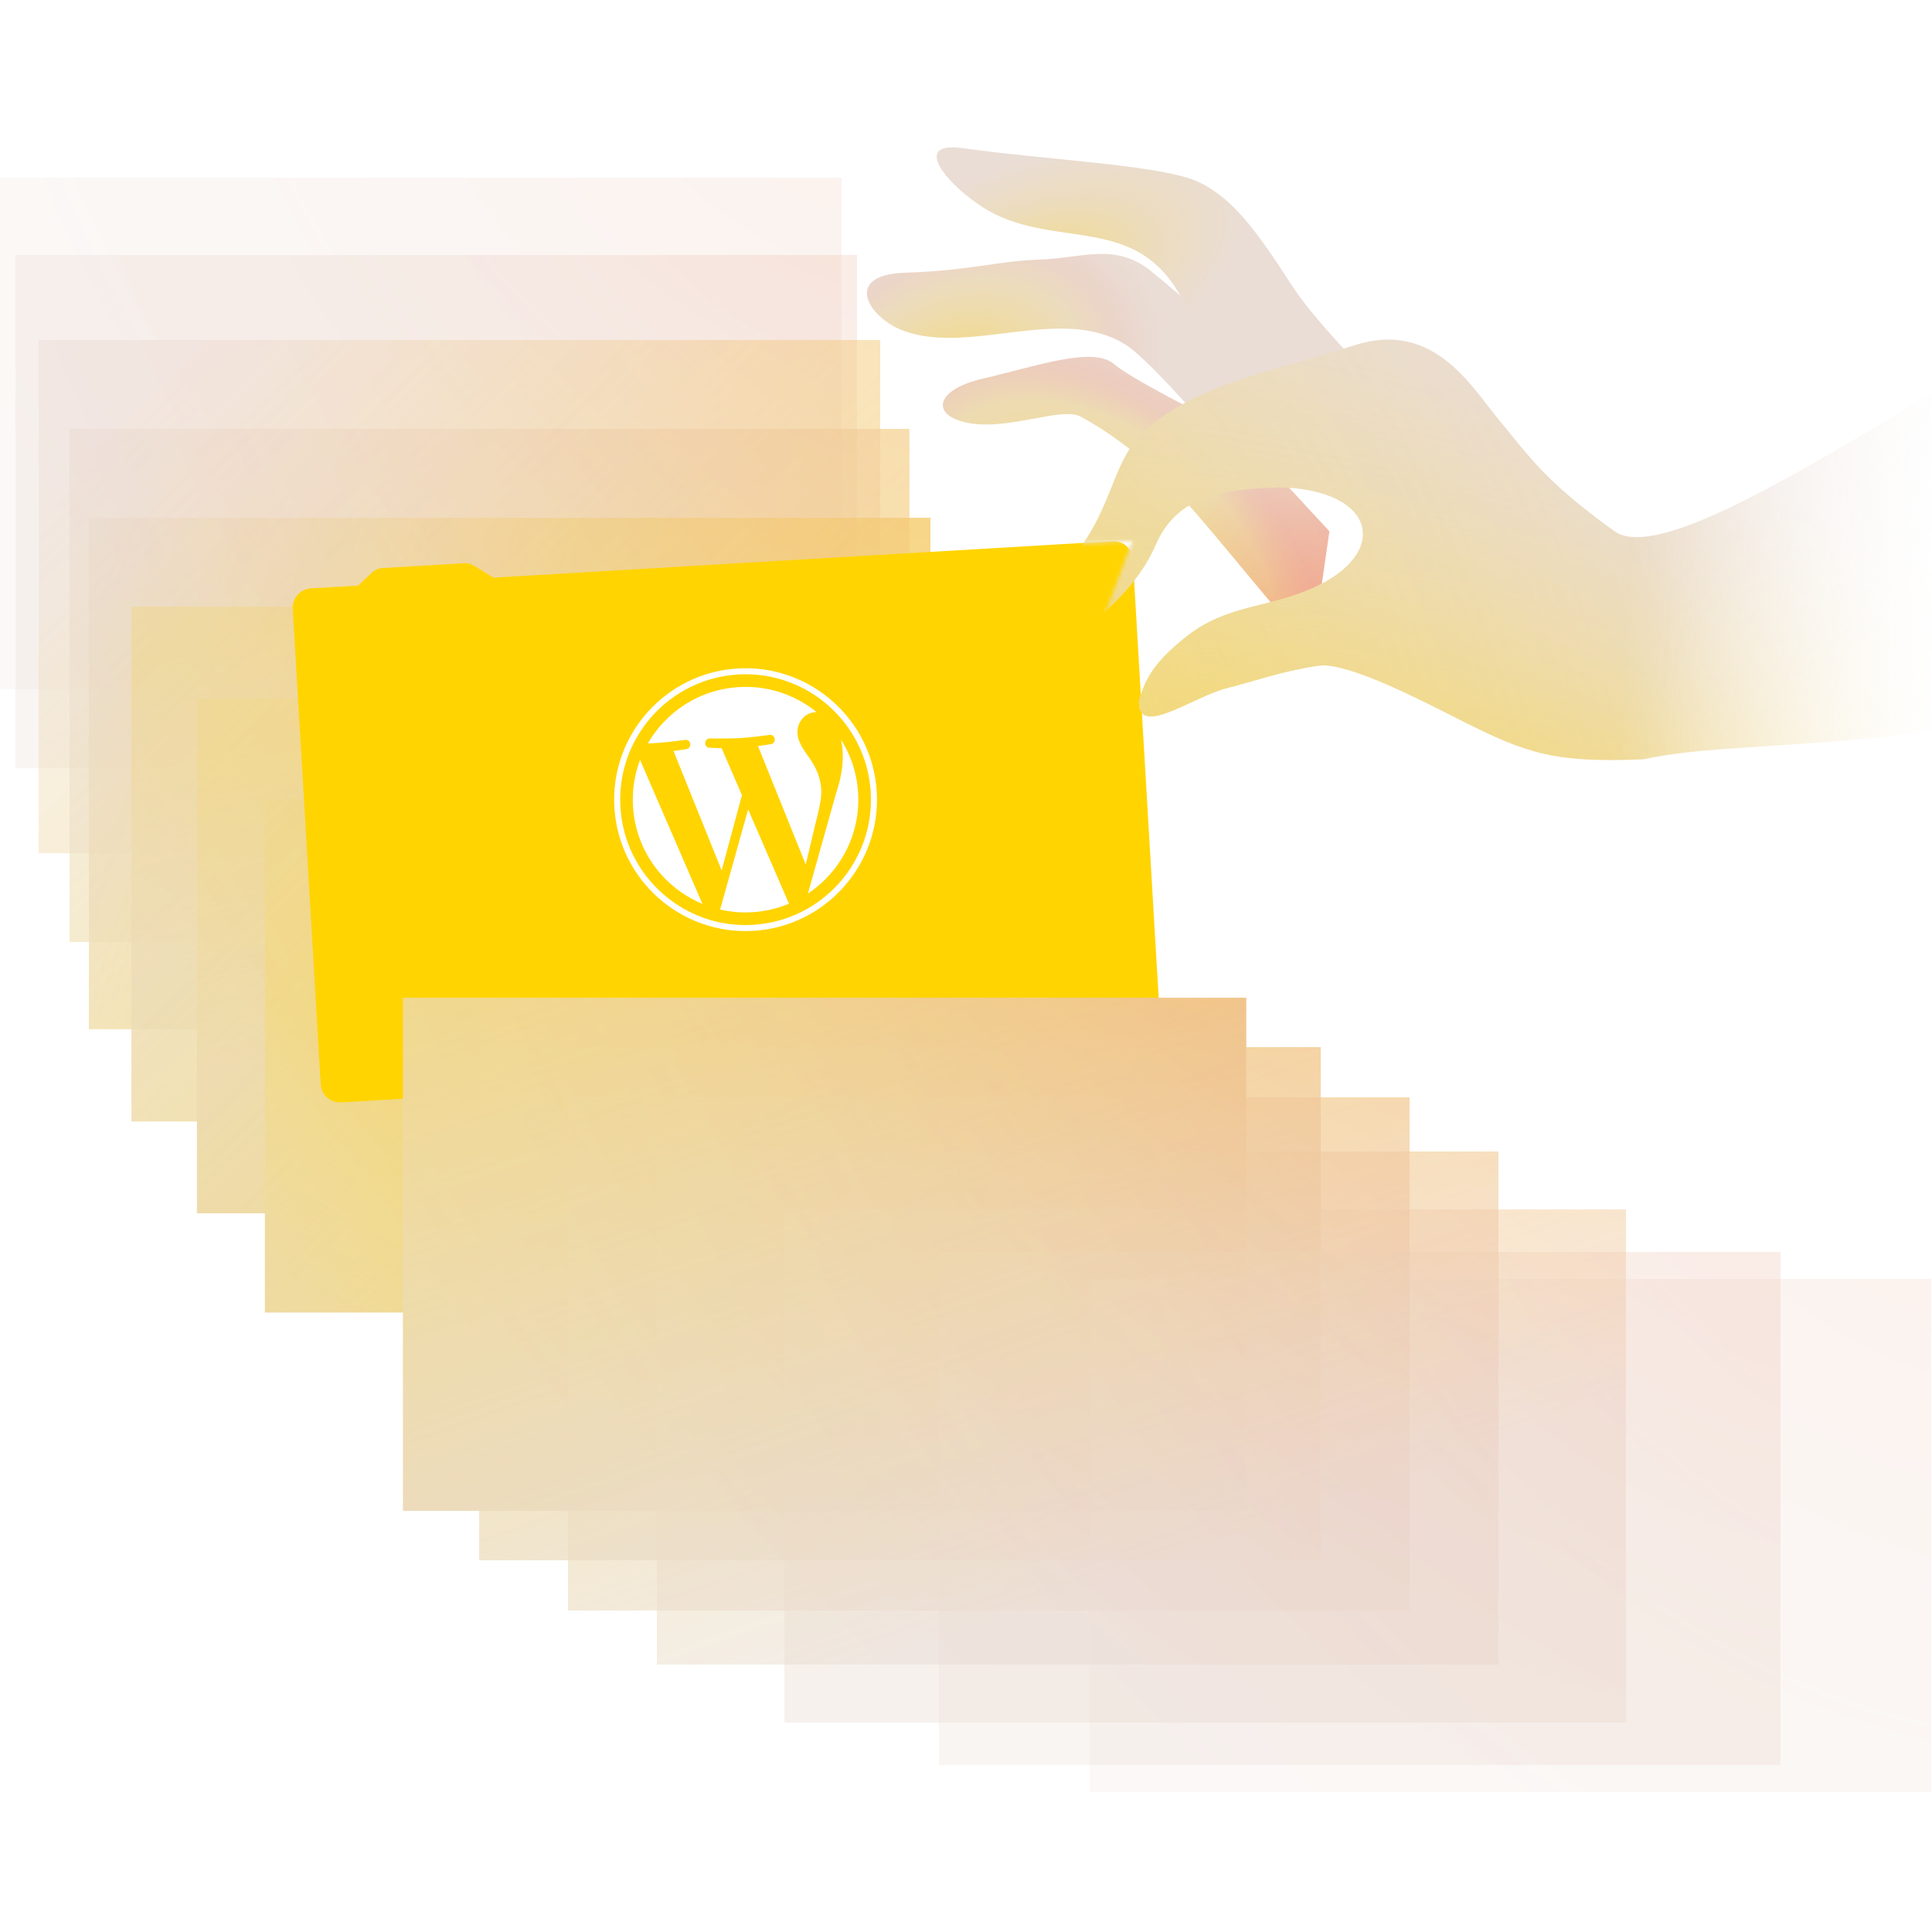 <svg width="500" height="500" fill="none" xmlns="http://www.w3.org/2000/svg"><g clip-path="url(#clip0_1013_7677)"><g opacity=".2" filter="url(#filter0_i_1013_7677)"><path fill="#EADDD5" d="M0 46h217.798v132.361H0z"/><path fill="url(#paint0_radial_1013_7677)" fill-opacity=".3" d="M0 46h217.798v132.361H0z"/></g><g opacity=".3" filter="url(#filter1_i_1013_7677)"><path fill="#EADDD5" d="M4 66h217.798v132.803H4z"/><path fill="url(#paint1_radial_1013_7677)" fill-opacity=".3" d="M4 66h217.798v132.803H4z"/></g><g opacity=".4" filter="url(#filter2_i_1013_7677)"><path fill="#EADDD5" d="M10 88h217.798v132.803H10z"/><path fill="url(#paint2_radial_1013_7677)" fill-opacity=".3" d="M10 88h217.798v132.803H10z"/></g><g opacity=".5" filter="url(#filter3_i_1013_7677)"><path fill="#EADDD5" d="M18 111h217.355v132.803H18z"/><path fill="url(#paint3_radial_1013_7677)" fill-opacity=".3" d="M18 111h217.355v132.803H18z"/></g><g opacity=".7" filter="url(#filter4_i_1013_7677)"><path fill="#EADDD5" d="M23 134h217.798v132.361H23z"/><path fill="url(#paint4_radial_1013_7677)" fill-opacity=".3" d="M23 134h217.798v132.361H23z"/><path fill="url(#paint5_linear_1013_7677)" fill-opacity=".2" d="M23 134h217.798v132.361H23z"/></g><g opacity=".8" filter="url(#filter5_i_1013_7677)"><path fill="#EADDD5" d="M34 157h217.355v133.246H34z"/><path fill="url(#paint6_radial_1013_7677)" fill-opacity=".3" d="M34 157h217.355v133.246H34z"/><path fill="url(#paint7_linear_1013_7677)" fill-opacity=".2" d="M34 157h217.355v133.246H34z"/></g><g filter="url(#filter6_i_1013_7677)"><path fill="#EADDD5" d="M50.966 180.753h217.798v133.246H50.966z"/><path fill="url(#paint8_radial_1013_7677)" fill-opacity=".3" d="M50.966 180.753h217.798v133.246H50.966z"/><path fill="url(#paint9_linear_1013_7677)" fill-opacity=".2" d="M50.966 180.753h217.798v133.246H50.966z"/></g><g filter="url(#filter7_i_1013_7677)"><path fill="#EADDD5" d="M68.558 206.871h217.798v132.803H68.558z"/><path fill="url(#paint10_radial_1013_7677)" fill-opacity=".3" d="M68.558 206.871h217.798v132.803H68.558z"/><path fill="url(#paint11_linear_1013_7677)" fill-opacity=".2" d="M68.558 206.871h217.798v132.803H68.558z"/></g><path fill-rule="evenodd" clip-rule="evenodd" d="M227.798 88H10v132.804h8v23h5v22.557h11v23.885h16.966v23.753h17.592v25.675h217.798V206.871h-17.593v-26.118h-17.408V157h-10.557v-23h-5.443v-23h-7.557V88z" fill="url(#paint12_linear_1013_7677)"/><g filter="url(#filter8_d_1013_7677)"><path d="M80.757 157.562a5 5 0 014.697-5.285l12.273-.723 3.473-3.321a4.427 4.427 0 012.799-1.22l21.112-1.243a4.416 4.416 0 012.577.647l5.011 3.077 160.193-9.435a5.001 5.001 0 015.286 4.698l7.246 123.033a5 5 0 01-4.697 5.285L93.288 285.292a4.999 4.999 0 01-5.285-4.697l-7.246-123.033z" fill="#FFD400"/></g><path fill="#FFD400" d="M92 164l194.883-11.487 6.345 107.643-194.883 11.487z"/><path d="M163.825 208.667c.679 11.529 7.966 21.098 17.96 25.247l-16.136-37.249a29.07 29.07 0 00-1.824 12.002zM212.529 204.323c-.212-3.6-1.652-6.017-2.875-7.892-1.618-2.312-3.121-4.263-3.263-6.662-.157-2.677 1.727-5.289 4.587-5.458.129-.007.252.002.379.001a29.077 29.077 0 00-20.12-6.488c-10.175.6-18.82 6.348-23.563 14.562.685-.02 1.33-.043 1.877-.075 3.046-.18 7.74-.827 7.74-.827 1.565-.185 1.886 2.11.329 2.388 0 0-1.567.279-3.318.474l12.465 30.925 5.248-19.492-5.27-12.167c-1.574.001-3.071-.098-3.071-.098-1.575.001-1.532-2.41.043-2.41 0 0 4.832.087 7.694-.082 3.046-.179 7.741-.826 7.741-.826 1.566-.186 1.886 2.11.328 2.388 0 0-1.57.279-3.317.474l12.369 30.691 2.334-9.88c1.022-4.103 1.81-7.053 1.663-9.546z" fill="#fff"/><path d="M193.613 209.469l-7.244 25.909a29.207 29.207 0 0017.874-1.519 2.449 2.449 0 01-.231-.389l-10.399-24.001zM217.687 191.471c.18.92.31 1.912.373 2.983.174 2.956-.183 6.311-1.601 10.564l-7.382 26.247c8.362-5.559 13.634-15.284 13.001-26.029a29.029 29.029 0 00-4.391-13.765z" fill="#fff"/><path d="M190.953 172.999c-18.721 1.103-33.056 17.231-31.954 35.952 1.103 18.723 17.232 33.057 35.953 31.954 18.721-1.102 33.058-17.229 31.955-35.953-1.102-18.721-17.233-33.055-35.954-31.953zm3.907 66.35c-17.863 1.052-33.252-12.626-34.304-30.49-1.052-17.863 12.626-33.251 30.489-34.303 17.862-1.052 33.25 12.625 34.302 30.488 1.052 17.864-12.624 33.253-30.487 34.305z" fill="#fff"/><g filter="url(#filter9_i_1013_7677)"><path fill="#EADDD5" d="M104.285 258.222h218.24v132.803h-218.24z"/><path fill="url(#paint13_radial_1013_7677)" fill-opacity=".3" d="M104.285 258.222h218.24v132.803h-218.24z"/></g><mask id="a" style="mask-type:alpha" maskUnits="userSpaceOnUse" x="191" y="-34" width="309" height="270"><path d="M272.5 195l29.081 24.266c34.676 5.828 104.385 17.264 107.572 16.379 1.946-.54 90.847 0 90.847 0V7.271s-78.4-37.795-81.552-40.553c-5.666-4.958-153.461 16.97-226.65 28.553C197.921 42.12 209 145 209 145l84-5-20.5 55z" fill="url(#paint14_radial_1013_7677)"/></mask><g mask="url(#a)"><g filter="url(#filter10_i_1013_7677)"><path d="M310.719 134.214c9.464 10.318 25.456 30.959 33.333 38.726l4.422-30.44-23.802-25.721c-8.834-4.29-27.596-13.811-31.97-17.578-5.467-4.709-20.575.737-33.716 3.738-13.142 3.002-13.704 9.965-3.358 11.626 10.347 1.66 23.739-4.335 28.469-1.755 4.731 2.581 14.792 8.508 26.622 21.404z" fill="#EADDD5"/><path d="M310.719 134.214c9.464 10.318 25.456 30.959 33.333 38.726l4.422-30.44-23.802-25.721c-8.834-4.29-27.596-13.811-31.97-17.578-5.467-4.709-20.575.737-33.716 3.738-13.142 3.002-13.704 9.965-3.358 11.626 10.347 1.66 23.739-4.335 28.469-1.755 4.731 2.581 14.792 8.508 26.622 21.404z" fill="url(#paint15_radial_1013_7677)" fill-opacity=".6"/><path d="M310.719 134.214c9.464 10.318 25.456 30.959 33.333 38.726l4.422-30.44-23.802-25.721c-8.834-4.29-27.596-13.811-31.97-17.578-5.467-4.709-20.575.737-33.716 3.738-13.142 3.002-13.704 9.965-3.358 11.626 10.347 1.66 23.739-4.335 28.469-1.755 4.731 2.581 14.792 8.508 26.622 21.404z" fill="url(#paint16_linear_1013_7677)"/></g><g filter="url(#filter11_i_1013_7677)"><path d="M296.076 94.43c5.626 3.694 22.602 22.692 28.418 30.862 6.174-4.012 17.769-13.012 14.761-16.908-3.76-4.871-27.792-25.817-36.995-33.26-9.203-7.443-17.986-3.282-28.737-2.944-10.751.339-18.554 2.925-34.787 3.398-16.234.473-9.719 11.445-.776 14.902 17.353 6.709 41.52-6.95 58.116 3.95z" fill="#EADDD5"/><path d="M296.076 94.43c5.626 3.694 22.602 22.692 28.418 30.862 6.174-4.012 17.769-13.012 14.761-16.908-3.76-4.871-27.792-25.817-36.995-33.26-9.203-7.443-17.986-3.282-28.737-2.944-10.751.339-18.554 2.925-34.787 3.398-16.234.473-9.719 11.445-.776 14.902 17.353 6.709 41.52-6.95 58.116 3.95z" fill="url(#paint17_radial_1013_7677)" fill-opacity=".6"/></g><g filter="url(#filter12_i_1013_7677)"><path d="M338.821 78.968c7.02 10.858 25.071 28.254 33.393 37.583-9.927 3.795-33.662 15.876-38.85 5.794-6.485-12.603-20.14-35.259-24.062-41.837-11.229-18.834-29.769-11.978-46.664-19.735-9.884-4.539-24.62-19.601-8.963-17.418 22.886 3.193 52.044 4.383 61.141 8.836 9.097 4.453 15.23 13.204 24.005 26.777z" fill="#EADDD5"/><path d="M338.821 78.968c7.02 10.858 25.071 28.254 33.393 37.583-9.927 3.795-33.662 15.876-38.85 5.794-6.485-12.603-20.14-35.259-24.062-41.837-11.229-18.834-29.769-11.978-46.664-19.735-9.884-4.539-24.62-19.601-8.963-17.418 22.886 3.193 52.044 4.383 61.141 8.836 9.097 4.453 15.23 13.204 24.005 26.777z" fill="url(#paint18_radial_1013_7677)" fill-opacity=".6"/></g><g filter="url(#filter13_i_1013_7677)"><path d="M529.298 84.333c-42.826 21.966-106.739 68.702-121.45 58.161-18.388-13.177-22.485-19.949-29.658-28.503-7.173-8.554-17.01-26.348-37.656-19.627-19.26 6.271-39.744 9.547-53.581 21.481-10.531 9.085-7.727 22.031-23.33 37.989-9.988 10.213-16.265 17.73-6.905 18.18 10.493.503 26.489-12.372 32.358-25.949 5.87-13.577 18.617-14.429 32.35-14.943 24.92.738 28.273 17.139 8.429 26.007-11.931 5.332-22.216 4.312-32.627 12.455-9.141 7.149-10.91 11.621-12.457 16.674-.561 10.08 13.946-1.003 22.934-3.209 6.673-1.639 13.306-4.19 23.424-5.749 7.673-1.183 28.507 9.891 37.298 14.307 16.667 8.372 23.83 10.876 46.935 9.896 28.825-6.566 91.198.991 141.182-30.43 33.808-21.253 46.838-39.331 56.036-76.939 3.519-14.386.454 58.739-12.17 43.999l-71.112-53.8z" fill="url(#paint19_linear_1013_7677)"/><path d="M529.298 84.333c-42.826 21.966-106.739 68.702-121.45 58.161-18.388-13.177-22.485-19.949-29.658-28.503-7.173-8.554-17.01-26.348-37.656-19.627-19.26 6.271-39.744 9.547-53.581 21.481-10.531 9.085-7.727 22.031-23.33 37.989-9.988 10.213-16.265 17.73-6.905 18.18 10.493.503 26.489-12.372 32.358-25.949 5.87-13.577 18.617-14.429 32.35-14.943 24.92.738 28.273 17.139 8.429 26.007-11.931 5.332-22.216 4.312-32.627 12.455-9.141 7.149-10.91 11.621-12.457 16.674-.561 10.08 13.946-1.003 22.934-3.209 6.673-1.639 13.306-4.19 23.424-5.749 7.673-1.183 28.507 9.891 37.298 14.307 16.667 8.372 23.83 10.876 46.935 9.896 28.825-6.566 91.198.991 141.182-30.43 33.808-21.253 46.838-39.331 56.036-76.939 3.519-14.386.454 58.739-12.17 43.999l-71.112-53.8z" fill="url(#paint20_radial_1013_7677)" fill-opacity=".6"/><path d="M529.298 84.333c-42.826 21.966-106.739 68.702-121.45 58.161-18.388-13.177-22.485-19.949-29.658-28.503-7.173-8.554-17.01-26.348-37.656-19.627-19.26 6.271-39.744 9.547-53.581 21.481-10.531 9.085-7.727 22.031-23.33 37.989-9.988 10.213-16.265 17.73-6.905 18.18 10.493.503 26.489-12.372 32.358-25.949 5.87-13.577 18.617-14.429 32.35-14.943 24.92.738 28.273 17.139 8.429 26.007-11.931 5.332-22.216 4.312-32.627 12.455-9.141 7.149-10.91 11.621-12.457 16.674-.561 10.08 13.946-1.003 22.934-3.209 6.673-1.639 13.306-4.19 23.424-5.749 7.673-1.183 28.507 9.891 37.298 14.307 16.667 8.372 23.83 10.876 46.935 9.896 28.825-6.566 91.198.991 141.182-30.43 33.808-21.253 46.838-39.331 56.036-76.939 3.519-14.386.454 58.739-12.17 43.999l-71.112-53.8z" fill="url(#paint21_radial_1013_7677)" fill-opacity=".8"/></g></g><g opacity=".7" filter="url(#filter14_i_1013_7677)"><path fill="#EADDD5" d="M124 271h217.798v132.803H124z"/><path fill="url(#paint22_radial_1013_7677)" fill-opacity=".3" d="M124 271h217.798v132.803H124z"/></g><g opacity=".6" filter="url(#filter15_i_1013_7677)"><path fill="#EADDD5" d="M147 284h217.798v132.803H147z"/><path fill="url(#paint23_radial_1013_7677)" fill-opacity=".3" d="M147 284h217.798v132.803H147z"/></g><g opacity=".5" filter="url(#filter16_i_1013_7677)"><path fill="#EADDD5" d="M170 298h217.798v132.803H170z"/><path fill="url(#paint24_radial_1013_7677)" fill-opacity=".3" d="M170 298h217.798v132.803H170z"/></g><g opacity=".4" filter="url(#filter17_i_1013_7677)"><path fill="#EADDD5" d="M203 313h217.798v132.803H203z"/><path fill="url(#paint25_radial_1013_7677)" fill-opacity=".3" d="M203 313h217.798v132.803H203z"/></g><g opacity=".3" filter="url(#filter18_i_1013_7677)"><path fill="#EADDD5" d="M243 324h217.798v132.803H243z"/><path fill="url(#paint26_radial_1013_7677)" fill-opacity=".3" d="M243 324h217.798v132.803H243z"/></g><g opacity=".2" filter="url(#filter19_i_1013_7677)"><path fill="#EADDD5" d="M282 331h217.798v132.803H282z"/><path fill="url(#paint27_radial_1013_7677)" fill-opacity=".3" d="M282 331h217.798v132.803H282z"/></g><path d="M104.285 258.222h218.24V271h19.273v13h23v14h23v15h33v132.803H203v-15h-33v-14h-23v-13h-23v-12.778h-19.715V258.222z" fill="url(#paint28_linear_1013_7677)"/></g><defs><radialGradient id="paint0_radial_1013_7677" cx="0" cy="0" r="1" gradientUnits="userSpaceOnUse" gradientTransform="rotate(139.614 114.56 35.908) scale(254.329 300.298)"><stop stop-color="#FF3F00"/><stop offset=".143" stop-color="#FF3F00" stop-opacity=".7"/><stop offset=".26" stop-color="#FF3F00" stop-opacity=".532"/><stop offset=".381" stop-color="#FF3F00" stop-opacity=".399"/><stop offset=".513" stop-color="#FF3F00" stop-opacity=".278"/><stop offset=".638" stop-color="#FF3F00" stop-opacity=".175"/><stop offset=".818" stop-color="#FF3F00" stop-opacity=".085"/><stop offset="1" stop-color="#FF3F00" stop-opacity="0"/></radialGradient><radialGradient id="paint1_radial_1013_7677" cx="0" cy="0" r="1" gradientUnits="userSpaceOnUse" gradientTransform="rotate(139.519 112.914 46.656) scale(254.686 300.88)"><stop stop-color="#FF3F00"/><stop offset=".143" stop-color="#FF3F00" stop-opacity=".7"/><stop offset=".26" stop-color="#FF3F00" stop-opacity=".532"/><stop offset=".381" stop-color="#FF3F00" stop-opacity=".399"/><stop offset=".513" stop-color="#FF3F00" stop-opacity=".278"/><stop offset=".638" stop-color="#FF3F00" stop-opacity=".175"/><stop offset=".818" stop-color="#FF3F00" stop-opacity=".085"/><stop offset="1" stop-color="#FF3F00" stop-opacity="0"/></radialGradient><radialGradient id="paint2_radial_1013_7677" cx="0" cy="0" r="1" gradientUnits="userSpaceOnUse" gradientTransform="rotate(139.519 111.858 58.762) scale(254.686 300.88)"><stop stop-color="#FF3F00"/><stop offset=".143" stop-color="#FF3F00" stop-opacity=".7"/><stop offset=".26" stop-color="#FF3F00" stop-opacity=".532"/><stop offset=".381" stop-color="#FF3F00" stop-opacity=".399"/><stop offset=".513" stop-color="#FF3F00" stop-opacity=".278"/><stop offset=".638" stop-color="#FF3F00" stop-opacity=".175"/><stop offset=".818" stop-color="#FF3F00" stop-opacity=".085"/><stop offset="1" stop-color="#FF3F00" stop-opacity="0"/></radialGradient><radialGradient id="paint3_radial_1013_7677" cx="0" cy="0" r="1" gradientUnits="userSpaceOnUse" gradientTransform="matrix(-193.328 165.339 -195.389 -228.464 242.63 53.84)"><stop stop-color="#FF3F00"/><stop offset=".143" stop-color="#FF3F00" stop-opacity=".7"/><stop offset=".26" stop-color="#FF3F00" stop-opacity=".532"/><stop offset=".381" stop-color="#FF3F00" stop-opacity=".399"/><stop offset=".513" stop-color="#FF3F00" stop-opacity=".278"/><stop offset=".638" stop-color="#FF3F00" stop-opacity=".175"/><stop offset=".818" stop-color="#FF3F00" stop-opacity=".085"/><stop offset="1" stop-color="#FF3F00" stop-opacity="0"/></radialGradient><radialGradient id="paint4_radial_1013_7677" cx="0" cy="0" r="1" gradientUnits="userSpaceOnUse" gradientTransform="rotate(139.614 109.878 84.137) scale(254.329 300.298)"><stop stop-color="#FF3F00"/><stop offset=".143" stop-color="#FF3F00" stop-opacity=".7"/><stop offset=".26" stop-color="#FF3F00" stop-opacity=".532"/><stop offset=".381" stop-color="#FF3F00" stop-opacity=".399"/><stop offset=".513" stop-color="#FF3F00" stop-opacity=".278"/><stop offset=".638" stop-color="#FF3F00" stop-opacity=".175"/><stop offset=".818" stop-color="#FF3F00" stop-opacity=".085"/><stop offset="1" stop-color="#FF3F00" stop-opacity="0"/></radialGradient><radialGradient id="paint6_radial_1013_7677" cx="0" cy="0" r="1" gradientUnits="userSpaceOnUse" gradientTransform="rotate(139.368 110.868 97.701) scale(254.745 301.199)"><stop stop-color="#FF3F00"/><stop offset=".143" stop-color="#FF3F00" stop-opacity=".7"/><stop offset=".26" stop-color="#FF3F00" stop-opacity=".532"/><stop offset=".381" stop-color="#FF3F00" stop-opacity=".399"/><stop offset=".513" stop-color="#FF3F00" stop-opacity=".278"/><stop offset=".638" stop-color="#FF3F00" stop-opacity=".175"/><stop offset=".818" stop-color="#FF3F00" stop-opacity=".085"/><stop offset="1" stop-color="#FF3F00" stop-opacity="0"/></radialGradient><radialGradient id="paint8_radial_1013_7677" cx="0" cy="0" r="1" gradientUnits="userSpaceOnUse" gradientTransform="rotate(139.425 115.218 112.725) scale(255.044 301.459)"><stop stop-color="#FF3F00"/><stop offset=".143" stop-color="#FF3F00" stop-opacity=".7"/><stop offset=".26" stop-color="#FF3F00" stop-opacity=".532"/><stop offset=".381" stop-color="#FF3F00" stop-opacity=".399"/><stop offset=".513" stop-color="#FF3F00" stop-opacity=".278"/><stop offset=".638" stop-color="#FF3F00" stop-opacity=".175"/><stop offset=".818" stop-color="#FF3F00" stop-opacity=".085"/><stop offset="1" stop-color="#FF3F00" stop-opacity="0"/></radialGradient><radialGradient id="paint10_radial_1013_7677" cx="0" cy="0" r="1" gradientUnits="userSpaceOnUse" gradientTransform="rotate(139.519 119.22 128.994) scale(254.686 300.88)"><stop stop-color="#FF3F00"/><stop offset=".143" stop-color="#FF3F00" stop-opacity=".7"/><stop offset=".26" stop-color="#FF3F00" stop-opacity=".532"/><stop offset=".381" stop-color="#FF3F00" stop-opacity=".399"/><stop offset=".513" stop-color="#FF3F00" stop-opacity=".278"/><stop offset=".638" stop-color="#FF3F00" stop-opacity=".175"/><stop offset=".818" stop-color="#FF3F00" stop-opacity=".085"/><stop offset="1" stop-color="#FF3F00" stop-opacity="0"/></radialGradient><radialGradient id="paint13_radial_1013_7677" cx="0" cy="0" r="1" gradientUnits="userSpaceOnUse" gradientTransform="matrix(-194.115 165.339 -195.265 -229.249 329.829 201.062)"><stop stop-color="#FF3F00"/><stop offset=".143" stop-color="#FF3F00" stop-opacity=".7"/><stop offset=".26" stop-color="#FF3F00" stop-opacity=".532"/><stop offset=".381" stop-color="#FF3F00" stop-opacity=".399"/><stop offset=".513" stop-color="#FF3F00" stop-opacity=".278"/><stop offset=".638" stop-color="#FF3F00" stop-opacity=".175"/><stop offset=".818" stop-color="#FF3F00" stop-opacity=".085"/><stop offset="1" stop-color="#FF3F00" stop-opacity="0"/></radialGradient><radialGradient id="paint14_radial_1013_7677" cx="0" cy="0" r="1" gradientUnits="userSpaceOnUse" gradientTransform="rotate(-176.367 260.573 65.06) scale(94.69 590.256)"><stop offset=".122" stop-color="#737373" stop-opacity="0"/><stop offset="1" stop-color="#D9D9D9"/></radialGradient><radialGradient id="paint15_radial_1013_7677" cx="0" cy="0" r="1" gradientUnits="userSpaceOnUse" gradientTransform="matrix(40.5 -49 77.696 64.218 290 150)"><stop stop-color="#FFD400"/><stop offset=".143" stop-color="#FFD400" stop-opacity=".7"/><stop offset=".26" stop-color="#FFD400" stop-opacity=".532"/><stop offset=".381" stop-color="#FFD400" stop-opacity=".399"/><stop offset=".513" stop-color="#FFD400" stop-opacity=".278"/><stop offset=".638" stop-color="#FF3F00" stop-opacity=".175"/><stop offset=".818" stop-color="#FF3F00" stop-opacity=".085"/><stop offset="1" stop-color="#FF3F00" stop-opacity="0"/></radialGradient><radialGradient id="paint17_radial_1013_7677" cx="0" cy="0" r="1" gradientUnits="userSpaceOnUse" gradientTransform="matrix(49.5 -28.5 20.926 36.345 251 106.5)"><stop stop-color="#FFD400"/><stop offset=".143" stop-color="#FFD400" stop-opacity=".7"/><stop offset=".26" stop-color="#FFD400" stop-opacity=".532"/><stop offset=".381" stop-color="#FFD400" stop-opacity=".399"/><stop offset=".513" stop-color="#FFD400" stop-opacity=".278"/><stop offset=".638" stop-color="#FFD400" stop-opacity=".175"/><stop offset=".818" stop-color="#FF3F00" stop-opacity=".085"/><stop offset="1" stop-color="#FF3F00" stop-opacity="0"/></radialGradient><radialGradient id="paint18_radial_1013_7677" cx="0" cy="0" r="1" gradientUnits="userSpaceOnUse" gradientTransform="matrix(59.5 -27 12.89 28.406 265.5 81)"><stop stop-color="#FFD400"/><stop offset=".143" stop-color="#FFD400" stop-opacity=".7"/><stop offset=".26" stop-color="#FFD400" stop-opacity=".532"/><stop offset=".381" stop-color="#FFD400" stop-opacity=".399"/><stop offset=".513" stop-color="#FFD400" stop-opacity=".278"/><stop offset=".638" stop-color="#FFD400" stop-opacity=".175"/><stop offset=".818" stop-color="#FFD400" stop-opacity=".085"/><stop offset="1" stop-color="#FFD400" stop-opacity="0"/></radialGradient><radialGradient id="paint20_radial_1013_7677" cx="0" cy="0" r="1" gradientUnits="userSpaceOnUse" gradientTransform="matrix(245 -94 117.552 306.385 175.5 232.5)"><stop stop-color="#FFD400"/><stop offset=".143" stop-color="#FFD400" stop-opacity=".7"/><stop offset=".26" stop-color="#FFD400" stop-opacity=".532"/><stop offset=".381" stop-color="#FFD400" stop-opacity=".399"/><stop offset=".513" stop-color="#FFD400" stop-opacity=".278"/><stop offset=".638" stop-color="#FFD400" stop-opacity=".175"/><stop offset=".818" stop-color="#FFD400" stop-opacity=".085"/><stop offset="1" stop-color="#FFD400" stop-opacity="0"/></radialGradient><radialGradient id="paint21_radial_1013_7677" cx="0" cy="0" r="1" gradientUnits="userSpaceOnUse" gradientTransform="matrix(56.905 -131.225 322.737 139.953 414 272)"><stop stop-color="#FFD400"/><stop offset=".143" stop-color="#FFD400" stop-opacity=".7"/><stop offset=".26" stop-color="#FFD400" stop-opacity=".532"/><stop offset=".381" stop-color="#FFD400" stop-opacity=".399"/><stop offset=".513" stop-color="#FFD400" stop-opacity=".278"/><stop offset=".638" stop-color="#FFD400" stop-opacity=".175"/><stop offset=".794" stop-color="#FFD400" stop-opacity=".085"/><stop offset="1" stop-color="#FFD400" stop-opacity="0"/></radialGradient><radialGradient id="paint22_radial_1013_7677" cx="0" cy="0" r="1" gradientUnits="userSpaceOnUse" gradientTransform="rotate(139.519 135.119 171.28) scale(254.686 300.88)"><stop stop-color="#FF3F00"/><stop offset=".143" stop-color="#FF3F00" stop-opacity=".7"/><stop offset=".26" stop-color="#FF3F00" stop-opacity=".532"/><stop offset=".381" stop-color="#FF3F00" stop-opacity=".399"/><stop offset=".513" stop-color="#FF3F00" stop-opacity=".278"/><stop offset=".638" stop-color="#FF3F00" stop-opacity=".175"/><stop offset=".818" stop-color="#FF3F00" stop-opacity=".085"/><stop offset="1" stop-color="#FF3F00" stop-opacity="0"/></radialGradient><radialGradient id="paint23_radial_1013_7677" cx="0" cy="0" r="1" gradientUnits="userSpaceOnUse" gradientTransform="rotate(139.519 144.222 182.02) scale(254.686 300.88)"><stop stop-color="#FF3F00"/><stop offset=".143" stop-color="#FF3F00" stop-opacity=".7"/><stop offset=".26" stop-color="#FF3F00" stop-opacity=".532"/><stop offset=".381" stop-color="#FF3F00" stop-opacity=".399"/><stop offset=".513" stop-color="#FF3F00" stop-opacity=".278"/><stop offset=".638" stop-color="#FF3F00" stop-opacity=".175"/><stop offset=".818" stop-color="#FF3F00" stop-opacity=".085"/><stop offset="1" stop-color="#FF3F00" stop-opacity="0"/></radialGradient><radialGradient id="paint24_radial_1013_7677" cx="0" cy="0" r="1" gradientUnits="userSpaceOnUse" gradientTransform="rotate(139.519 153.14 193.26) scale(254.686 300.88)"><stop stop-color="#FF3F00"/><stop offset=".143" stop-color="#FF3F00" stop-opacity=".7"/><stop offset=".26" stop-color="#FF3F00" stop-opacity=".532"/><stop offset=".381" stop-color="#FF3F00" stop-opacity=".399"/><stop offset=".513" stop-color="#FF3F00" stop-opacity=".278"/><stop offset=".638" stop-color="#FF3F00" stop-opacity=".175"/><stop offset=".818" stop-color="#FF3F00" stop-opacity=".085"/><stop offset="1" stop-color="#FF3F00" stop-opacity="0"/></radialGradient><radialGradient id="paint25_radial_1013_7677" cx="0" cy="0" r="1" gradientUnits="userSpaceOnUse" gradientTransform="rotate(139.519 166.875 206.844) scale(254.686 300.88)"><stop stop-color="#FF3F00"/><stop offset=".143" stop-color="#FF3F00" stop-opacity=".7"/><stop offset=".26" stop-color="#FF3F00" stop-opacity=".532"/><stop offset=".381" stop-color="#FF3F00" stop-opacity=".399"/><stop offset=".513" stop-color="#FF3F00" stop-opacity=".278"/><stop offset=".638" stop-color="#FF3F00" stop-opacity=".175"/><stop offset=".818" stop-color="#FF3F00" stop-opacity=".085"/><stop offset="1" stop-color="#FF3F00" stop-opacity="0"/></radialGradient><radialGradient id="paint26_radial_1013_7677" cx="0" cy="0" r="1" gradientUnits="userSpaceOnUse" gradientTransform="rotate(139.519 184.847 219.72) scale(254.686 300.88)"><stop stop-color="#FF3F00"/><stop offset=".143" stop-color="#FF3F00" stop-opacity=".7"/><stop offset=".26" stop-color="#FF3F00" stop-opacity=".532"/><stop offset=".381" stop-color="#FF3F00" stop-opacity=".399"/><stop offset=".513" stop-color="#FF3F00" stop-opacity=".278"/><stop offset=".638" stop-color="#FF3F00" stop-opacity=".175"/><stop offset=".818" stop-color="#FF3F00" stop-opacity=".085"/><stop offset="1" stop-color="#FF3F00" stop-opacity="0"/></radialGradient><radialGradient id="paint27_radial_1013_7677" cx="0" cy="0" r="1" gradientUnits="userSpaceOnUse" gradientTransform="rotate(139.519 203.057 230.41) scale(254.686 300.88)"><stop stop-color="#FF3F00"/><stop offset=".143" stop-color="#FF3F00" stop-opacity=".7"/><stop offset=".26" stop-color="#FF3F00" stop-opacity=".532"/><stop offset=".381" stop-color="#FF3F00" stop-opacity=".399"/><stop offset=".513" stop-color="#FF3F00" stop-opacity=".278"/><stop offset=".638" stop-color="#FF3F00" stop-opacity=".175"/><stop offset=".818" stop-color="#FF3F00" stop-opacity=".085"/><stop offset="1" stop-color="#FF3F00" stop-opacity="0"/></radialGradient><filter id="filter0_i_1013_7677" x="0" y="46" width="217.798" height="132.361" filterUnits="userSpaceOnUse" color-interpolation-filters="sRGB"><feFlood flood-opacity="0" result="BackgroundImageFix"/><feBlend in="SourceGraphic" in2="BackgroundImageFix" result="shape"/><feColorMatrix in="SourceAlpha" values="0 0 0 0 0 0 0 0 0 0 0 0 0 0 0 0 0 0 127 0" result="hardAlpha"/><feOffset/><feGaussianBlur stdDeviation="6.64"/><feComposite in2="hardAlpha" operator="arithmetic" k2="-1" k3="1"/><feColorMatrix values="0 0 0 0 1 0 0 0 0 0.349 0 0 0 0 0 0 0 0 0.3 0"/><feBlend in2="shape" result="effect1_innerShadow_1013_7677"/></filter><filter id="filter1_i_1013_7677" x="4" y="66" width="217.798" height="132.803" filterUnits="userSpaceOnUse" color-interpolation-filters="sRGB"><feFlood flood-opacity="0" result="BackgroundImageFix"/><feBlend in="SourceGraphic" in2="BackgroundImageFix" result="shape"/><feColorMatrix in="SourceAlpha" values="0 0 0 0 0 0 0 0 0 0 0 0 0 0 0 0 0 0 127 0" result="hardAlpha"/><feOffset/><feGaussianBlur stdDeviation="6.64"/><feComposite in2="hardAlpha" operator="arithmetic" k2="-1" k3="1"/><feColorMatrix values="0 0 0 0 1 0 0 0 0 0.349 0 0 0 0 0 0 0 0 0.3 0"/><feBlend in2="shape" result="effect1_innerShadow_1013_7677"/></filter><filter id="filter2_i_1013_7677" x="10" y="88" width="217.798" height="132.803" filterUnits="userSpaceOnUse" color-interpolation-filters="sRGB"><feFlood flood-opacity="0" result="BackgroundImageFix"/><feBlend in="SourceGraphic" in2="BackgroundImageFix" result="shape"/><feColorMatrix in="SourceAlpha" values="0 0 0 0 0 0 0 0 0 0 0 0 0 0 0 0 0 0 127 0" result="hardAlpha"/><feOffset/><feGaussianBlur stdDeviation="6.64"/><feComposite in2="hardAlpha" operator="arithmetic" k2="-1" k3="1"/><feColorMatrix values="0 0 0 0 1 0 0 0 0 0.349 0 0 0 0 0 0 0 0 0.3 0"/><feBlend in2="shape" result="effect1_innerShadow_1013_7677"/></filter><filter id="filter3_i_1013_7677" x="18" y="111" width="217.355" height="132.803" filterUnits="userSpaceOnUse" color-interpolation-filters="sRGB"><feFlood flood-opacity="0" result="BackgroundImageFix"/><feBlend in="SourceGraphic" in2="BackgroundImageFix" result="shape"/><feColorMatrix in="SourceAlpha" values="0 0 0 0 0 0 0 0 0 0 0 0 0 0 0 0 0 0 127 0" result="hardAlpha"/><feOffset/><feGaussianBlur stdDeviation="6.64"/><feComposite in2="hardAlpha" operator="arithmetic" k2="-1" k3="1"/><feColorMatrix values="0 0 0 0 1 0 0 0 0 0.349 0 0 0 0 0 0 0 0 0.3 0"/><feBlend in2="shape" result="effect1_innerShadow_1013_7677"/></filter><filter id="filter4_i_1013_7677" x="23" y="134" width="217.798" height="132.361" filterUnits="userSpaceOnUse" color-interpolation-filters="sRGB"><feFlood flood-opacity="0" result="BackgroundImageFix"/><feBlend in="SourceGraphic" in2="BackgroundImageFix" result="shape"/><feColorMatrix in="SourceAlpha" values="0 0 0 0 0 0 0 0 0 0 0 0 0 0 0 0 0 0 127 0" result="hardAlpha"/><feOffset/><feGaussianBlur stdDeviation="6.64"/><feComposite in2="hardAlpha" operator="arithmetic" k2="-1" k3="1"/><feColorMatrix values="0 0 0 0 1 0 0 0 0 0.349 0 0 0 0 0 0 0 0 0.3 0"/><feBlend in2="shape" result="effect1_innerShadow_1013_7677"/></filter><filter id="filter5_i_1013_7677" x="34" y="157" width="217.355" height="133.246" filterUnits="userSpaceOnUse" color-interpolation-filters="sRGB"><feFlood flood-opacity="0" result="BackgroundImageFix"/><feBlend in="SourceGraphic" in2="BackgroundImageFix" result="shape"/><feColorMatrix in="SourceAlpha" values="0 0 0 0 0 0 0 0 0 0 0 0 0 0 0 0 0 0 127 0" result="hardAlpha"/><feOffset/><feGaussianBlur stdDeviation="6.64"/><feComposite in2="hardAlpha" operator="arithmetic" k2="-1" k3="1"/><feColorMatrix values="0 0 0 0 1 0 0 0 0 0.349 0 0 0 0 0 0 0 0 0.3 0"/><feBlend in2="shape" result="effect1_innerShadow_1013_7677"/></filter><filter id="filter6_i_1013_7677" x="50.966" y="180.753" width="217.798" height="133.246" filterUnits="userSpaceOnUse" color-interpolation-filters="sRGB"><feFlood flood-opacity="0" result="BackgroundImageFix"/><feBlend in="SourceGraphic" in2="BackgroundImageFix" result="shape"/><feColorMatrix in="SourceAlpha" values="0 0 0 0 0 0 0 0 0 0 0 0 0 0 0 0 0 0 127 0" result="hardAlpha"/><feOffset/><feGaussianBlur stdDeviation="6.64"/><feComposite in2="hardAlpha" operator="arithmetic" k2="-1" k3="1"/><feColorMatrix values="0 0 0 0 1 0 0 0 0 0.349 0 0 0 0 0 0 0 0 0.3 0"/><feBlend in2="shape" result="effect1_innerShadow_1013_7677"/></filter><filter id="filter7_i_1013_7677" x="68.558" y="206.871" width="217.798" height="132.803" filterUnits="userSpaceOnUse" color-interpolation-filters="sRGB"><feFlood flood-opacity="0" result="BackgroundImageFix"/><feBlend in="SourceGraphic" in2="BackgroundImageFix" result="shape"/><feColorMatrix in="SourceAlpha" values="0 0 0 0 0 0 0 0 0 0 0 0 0 0 0 0 0 0 127 0" result="hardAlpha"/><feOffset/><feGaussianBlur stdDeviation="6.64"/><feComposite in2="hardAlpha" operator="arithmetic" k2="-1" k3="1"/><feColorMatrix values="0 0 0 0 1 0 0 0 0 0.349 0 0 0 0 0 0 0 0 0.3 0"/><feBlend in2="shape" result="effect1_innerShadow_1013_7677"/></filter><filter id="filter8_d_1013_7677" x="65.748" y="130.051" width="244.685" height="165.251" filterUnits="userSpaceOnUse" color-interpolation-filters="sRGB"><feFlood flood-opacity="0" result="BackgroundImageFix"/><feColorMatrix in="SourceAlpha" values="0 0 0 0 0 0 0 0 0 0 0 0 0 0 0 0 0 0 127 0" result="hardAlpha"/><feOffset dx="-5"/><feGaussianBlur stdDeviation="5"/><feComposite in2="hardAlpha" operator="out"/><feColorMatrix values="0 0 0 0 1 0 0 0 0 0.247 0 0 0 0 0 0 0 0 0.2 0"/><feBlend in2="BackgroundImageFix" result="effect1_dropShadow_1013_7677"/><feBlend in="SourceGraphic" in2="effect1_dropShadow_1013_7677" result="shape"/></filter><filter id="filter9_i_1013_7677" x="104.285" y="258.222" width="218.24" height="132.803" filterUnits="userSpaceOnUse" color-interpolation-filters="sRGB"><feFlood flood-opacity="0" result="BackgroundImageFix"/><feBlend in="SourceGraphic" in2="BackgroundImageFix" result="shape"/><feColorMatrix in="SourceAlpha" values="0 0 0 0 0 0 0 0 0 0 0 0 0 0 0 0 0 0 127 0" result="hardAlpha"/><feOffset/><feGaussianBlur stdDeviation="6.64"/><feComposite in2="hardAlpha" operator="arithmetic" k2="-1" k3="1"/><feColorMatrix values="0 0 0 0 1 0 0 0 0 0.349 0 0 0 0 0 0 0 0 0.3 0"/><feBlend in2="shape" result="effect1_innerShadow_1013_7677"/></filter><filter id="filter10_i_1013_7677" x="244.011" y="92.358" width="104.463" height="80.583" filterUnits="userSpaceOnUse" color-interpolation-filters="sRGB"><feFlood flood-opacity="0" result="BackgroundImageFix"/><feBlend in="SourceGraphic" in2="BackgroundImageFix" result="shape"/><feColorMatrix in="SourceAlpha" values="0 0 0 0 0 0 0 0 0 0 0 0 0 0 0 0 0 0 127 0" result="hardAlpha"/><feOffset dx="-4.427" dy="-5"/><feGaussianBlur stdDeviation="6.64"/><feComposite in2="hardAlpha" operator="arithmetic" k2="-1" k3="1"/><feColorMatrix values="0 0 0 0 1 0 0 0 0 0.349 0 0 0 0 0 0 0 0 0.3 0"/><feBlend in2="shape" result="effect1_innerShadow_1013_7677"/></filter><filter id="filter11_i_1013_7677" x="224.361" y="65.717" width="115.384" height="59.575" filterUnits="userSpaceOnUse" color-interpolation-filters="sRGB"><feFlood flood-opacity="0" result="BackgroundImageFix"/><feBlend in="SourceGraphic" in2="BackgroundImageFix" result="shape"/><feColorMatrix in="SourceAlpha" values="0 0 0 0 0 0 0 0 0 0 0 0 0 0 0 0 0 0 127 0" result="hardAlpha"/><feOffset dx="-4.427" dy="-5"/><feGaussianBlur stdDeviation="6.64"/><feComposite in2="hardAlpha" operator="arithmetic" k2="-1" k3="1"/><feColorMatrix values="0 0 0 0 1 0 0 0 0 0.349 0 0 0 0 0 0 0 0 0.3 0"/><feBlend in2="shape" result="effect1_innerShadow_1013_7677"/></filter><filter id="filter12_i_1013_7677" x="242.398" y="38.141" width="129.816" height="88.129" filterUnits="userSpaceOnUse" color-interpolation-filters="sRGB"><feFlood flood-opacity="0" result="BackgroundImageFix"/><feBlend in="SourceGraphic" in2="BackgroundImageFix" result="shape"/><feColorMatrix in="SourceAlpha" values="0 0 0 0 0 0 0 0 0 0 0 0 0 0 0 0 0 0 127 0" result="hardAlpha"/><feOffset dx="-4.427" dy="-5"/><feGaussianBlur stdDeviation="6.64"/><feComposite in2="hardAlpha" operator="arithmetic" k2="-1" k3="1"/><feColorMatrix values="0 0 0 0 1 0 0 0 0 0.349 0 0 0 0 0 0 0 0 0.3 0"/><feBlend in2="shape" result="effect1_innerShadow_1013_7677"/></filter><filter id="filter13_i_1013_7677" x="252.124" y="79.333" width="371.814" height="122.37" filterUnits="userSpaceOnUse" color-interpolation-filters="sRGB"><feFlood flood-opacity="0" result="BackgroundImageFix"/><feBlend in="SourceGraphic" in2="BackgroundImageFix" result="shape"/><feColorMatrix in="SourceAlpha" values="0 0 0 0 0 0 0 0 0 0 0 0 0 0 0 0 0 0 127 0" result="hardAlpha"/><feOffset dx="10" dy="-5"/><feGaussianBlur stdDeviation="6.64"/><feComposite in2="hardAlpha" operator="arithmetic" k2="-1" k3="1"/><feColorMatrix values="0 0 0 0 1 0 0 0 0 0.349 0 0 0 0 0 0 0 0 0.3 0"/><feBlend in2="shape" result="effect1_innerShadow_1013_7677"/></filter><filter id="filter14_i_1013_7677" x="124" y="271" width="217.798" height="132.803" filterUnits="userSpaceOnUse" color-interpolation-filters="sRGB"><feFlood flood-opacity="0" result="BackgroundImageFix"/><feBlend in="SourceGraphic" in2="BackgroundImageFix" result="shape"/><feColorMatrix in="SourceAlpha" values="0 0 0 0 0 0 0 0 0 0 0 0 0 0 0 0 0 0 127 0" result="hardAlpha"/><feOffset/><feGaussianBlur stdDeviation="6.64"/><feComposite in2="hardAlpha" operator="arithmetic" k2="-1" k3="1"/><feColorMatrix values="0 0 0 0 1 0 0 0 0 0.349 0 0 0 0 0 0 0 0 0.3 0"/><feBlend in2="shape" result="effect1_innerShadow_1013_7677"/></filter><filter id="filter15_i_1013_7677" x="147" y="284" width="217.798" height="132.803" filterUnits="userSpaceOnUse" color-interpolation-filters="sRGB"><feFlood flood-opacity="0" result="BackgroundImageFix"/><feBlend in="SourceGraphic" in2="BackgroundImageFix" result="shape"/><feColorMatrix in="SourceAlpha" values="0 0 0 0 0 0 0 0 0 0 0 0 0 0 0 0 0 0 127 0" result="hardAlpha"/><feOffset/><feGaussianBlur stdDeviation="6.64"/><feComposite in2="hardAlpha" operator="arithmetic" k2="-1" k3="1"/><feColorMatrix values="0 0 0 0 1 0 0 0 0 0.349 0 0 0 0 0 0 0 0 0.3 0"/><feBlend in2="shape" result="effect1_innerShadow_1013_7677"/></filter><filter id="filter16_i_1013_7677" x="170" y="298" width="217.798" height="132.803" filterUnits="userSpaceOnUse" color-interpolation-filters="sRGB"><feFlood flood-opacity="0" result="BackgroundImageFix"/><feBlend in="SourceGraphic" in2="BackgroundImageFix" result="shape"/><feColorMatrix in="SourceAlpha" values="0 0 0 0 0 0 0 0 0 0 0 0 0 0 0 0 0 0 127 0" result="hardAlpha"/><feOffset/><feGaussianBlur stdDeviation="6.64"/><feComposite in2="hardAlpha" operator="arithmetic" k2="-1" k3="1"/><feColorMatrix values="0 0 0 0 1 0 0 0 0 0.349 0 0 0 0 0 0 0 0 0.3 0"/><feBlend in2="shape" result="effect1_innerShadow_1013_7677"/></filter><filter id="filter17_i_1013_7677" x="203" y="313" width="217.798" height="132.803" filterUnits="userSpaceOnUse" color-interpolation-filters="sRGB"><feFlood flood-opacity="0" result="BackgroundImageFix"/><feBlend in="SourceGraphic" in2="BackgroundImageFix" result="shape"/><feColorMatrix in="SourceAlpha" values="0 0 0 0 0 0 0 0 0 0 0 0 0 0 0 0 0 0 127 0" result="hardAlpha"/><feOffset/><feGaussianBlur stdDeviation="6.64"/><feComposite in2="hardAlpha" operator="arithmetic" k2="-1" k3="1"/><feColorMatrix values="0 0 0 0 1 0 0 0 0 0.349 0 0 0 0 0 0 0 0 0.3 0"/><feBlend in2="shape" result="effect1_innerShadow_1013_7677"/></filter><filter id="filter18_i_1013_7677" x="243" y="324" width="217.798" height="132.803" filterUnits="userSpaceOnUse" color-interpolation-filters="sRGB"><feFlood flood-opacity="0" result="BackgroundImageFix"/><feBlend in="SourceGraphic" in2="BackgroundImageFix" result="shape"/><feColorMatrix in="SourceAlpha" values="0 0 0 0 0 0 0 0 0 0 0 0 0 0 0 0 0 0 127 0" result="hardAlpha"/><feOffset/><feGaussianBlur stdDeviation="6.64"/><feComposite in2="hardAlpha" operator="arithmetic" k2="-1" k3="1"/><feColorMatrix values="0 0 0 0 1 0 0 0 0 0.349 0 0 0 0 0 0 0 0 0.3 0"/><feBlend in2="shape" result="effect1_innerShadow_1013_7677"/></filter><filter id="filter19_i_1013_7677" x="282" y="331" width="217.798" height="132.803" filterUnits="userSpaceOnUse" color-interpolation-filters="sRGB"><feFlood flood-opacity="0" result="BackgroundImageFix"/><feBlend in="SourceGraphic" in2="BackgroundImageFix" result="shape"/><feColorMatrix in="SourceAlpha" values="0 0 0 0 0 0 0 0 0 0 0 0 0 0 0 0 0 0 127 0" result="hardAlpha"/><feOffset/><feGaussianBlur stdDeviation="6.64"/><feComposite in2="hardAlpha" operator="arithmetic" k2="-1" k3="1"/><feColorMatrix values="0 0 0 0 1 0 0 0 0 0.349 0 0 0 0 0 0 0 0 0.3 0"/><feBlend in2="shape" result="effect1_innerShadow_1013_7677"/></filter><linearGradient id="paint5_linear_1013_7677" x1="29" y1="134" x2="141.478" y2="168.074" gradientUnits="userSpaceOnUse"><stop stop-color="#FFD400" stop-opacity="0"/><stop offset="1" stop-color="#FFD400"/></linearGradient><linearGradient id="paint7_linear_1013_7677" x1="114.388" y1="233.031" x2="93.688" y2="156.855" gradientUnits="userSpaceOnUse"><stop stop-color="#FFD400" stop-opacity="0"/><stop offset="1" stop-color="#FFD400"/></linearGradient><linearGradient id="paint9_linear_1013_7677" x1="131.517" y1="256.784" x2="110.854" y2="180.586" gradientUnits="userSpaceOnUse"><stop stop-color="#FFD400" stop-opacity="0"/><stop offset="1" stop-color="#FFD400"/></linearGradient><linearGradient id="paint11_linear_1013_7677" x1="87" y1="340" x2="116.942" y2="282.969" gradientUnits="userSpaceOnUse"><stop stop-color="#FFD400" stop-opacity="0"/><stop offset="1" stop-color="#FFD400"/></linearGradient><linearGradient id="paint12_linear_1013_7677" x1="52" y1="88" x2="240.5" y2="282" gradientUnits="userSpaceOnUse"><stop stop-color="#FFD400" stop-opacity="0"/><stop offset="1" stop-color="#FFD400" stop-opacity=".35"/></linearGradient><linearGradient id="paint16_linear_1013_7677" x1="311.5" y1="136" x2="412.5" y2="268" gradientUnits="userSpaceOnUse"><stop stop-color="#FF3F00" stop-opacity="0"/><stop offset="1" stop-color="#FF3F00"/></linearGradient><linearGradient id="paint19_linear_1013_7677" x1="421" y1="136.5" x2="522.5" y2="142" gradientUnits="userSpaceOnUse"><stop stop-color="#EADDD5"/><stop offset="1" stop-color="#EADDD5" stop-opacity="0"/></linearGradient><linearGradient id="paint28_linear_1013_7677" x1="208.5" y1="198.5" x2="284" y2="411" gradientUnits="userSpaceOnUse"><stop stop-color="#FFD400" stop-opacity=".35"/><stop offset="1" stop-color="#FFD400" stop-opacity="0"/></linearGradient><clipPath id="clip0_1013_7677"><path fill="#fff" d="M0 0h500v500H0z"/></clipPath></defs></svg>
